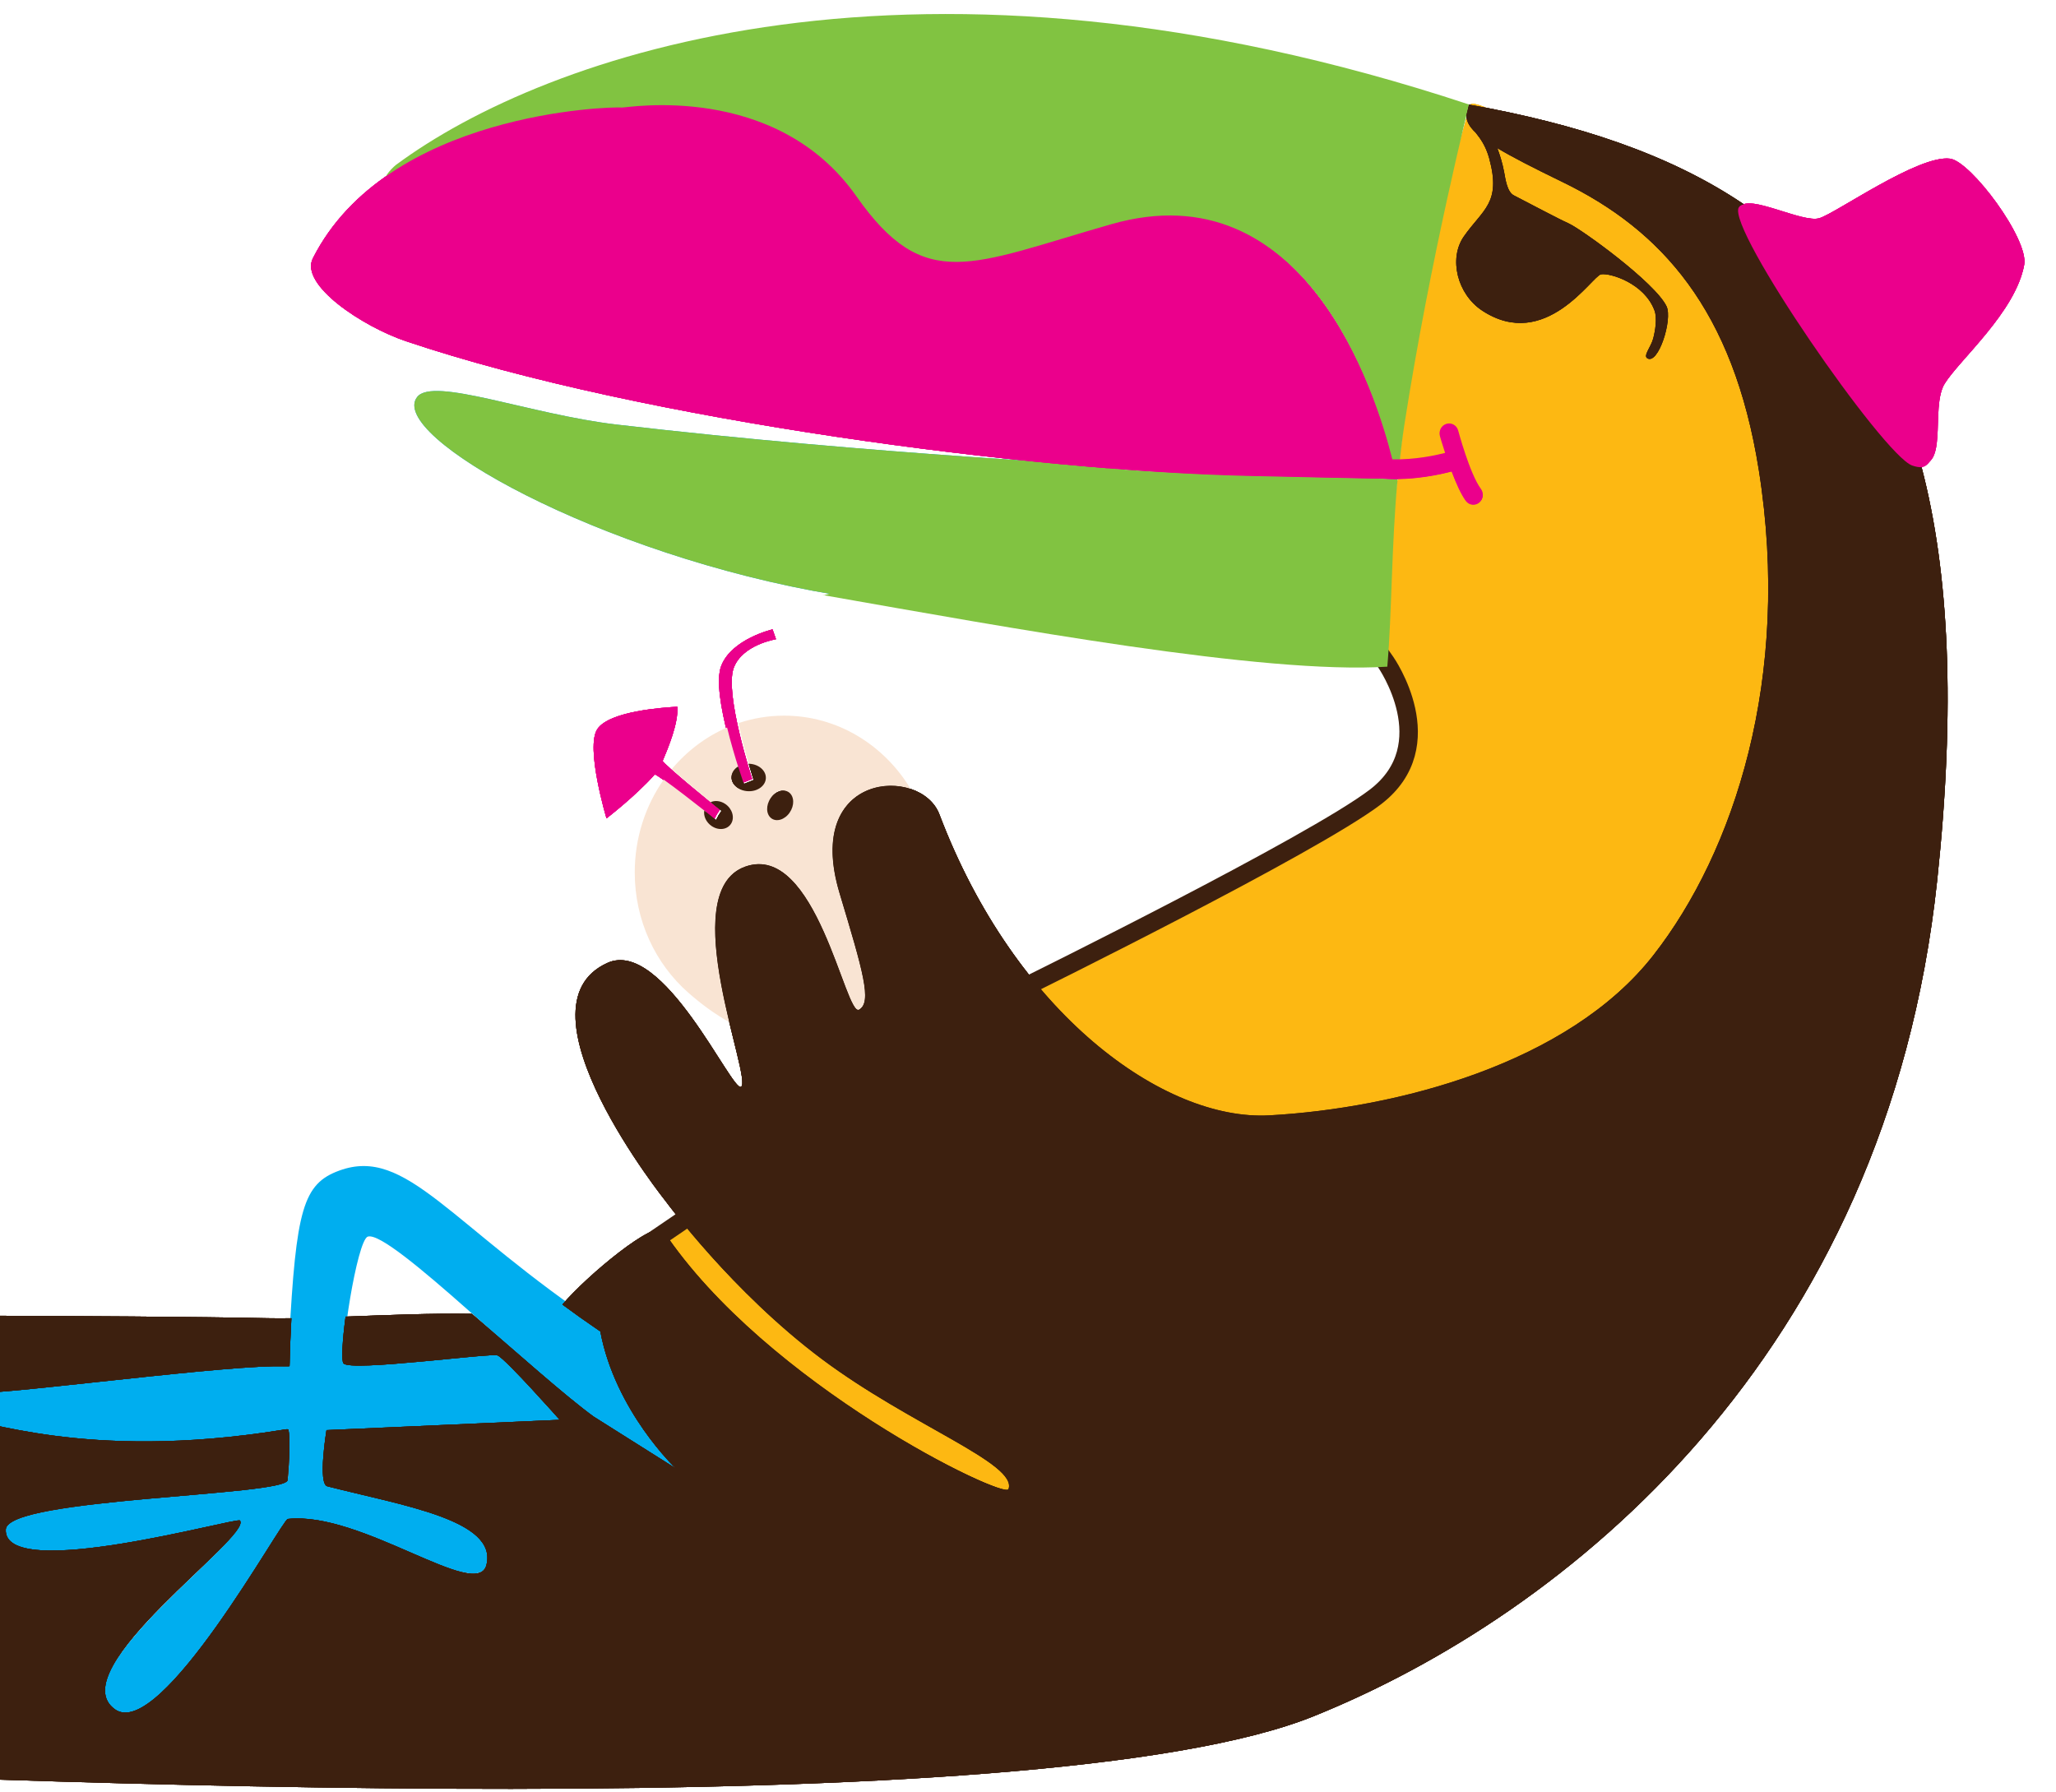 <?xml version="1.0" encoding="UTF-8" standalone="no"?><!DOCTYPE svg PUBLIC "-//W3C//DTD SVG 1.1//EN" "http://www.w3.org/Graphics/SVG/1.1/DTD/svg11.dtd"><svg width="100%" height="100%" viewBox="0 0 390 340" version="1.1" xmlns="http://www.w3.org/2000/svg" xmlns:xlink="http://www.w3.org/1999/xlink" xml:space="preserve" xmlns:serif="http://www.serif.com/" style="fill-rule:evenodd;clip-rule:evenodd;stroke-linecap:square;stroke-linejoin:round;stroke-miterlimit:1.5;"><path d="M262.456,90.81c-4.486,-0.088 -14.567,-0.276 -26.174,-0.546c-39.803,-0.936 -114.035,-10.305 -159.216,-25.525c-8.338,-2.802 -20.253,-10.732 -17.719,-15.737c14.06,-27.745 56.57,-28.815 58.659,-28.606c0.786,0.079 29.129,-4.957 44.442,16.834c13.007,18.514 21.648,12.93 48.385,5.291c36.483,-10.427 50.016,31.601 53.277,44.615c4.321,0.086 8.253,-0.771 10.011,-1.222c-0.611,-1.843 -0.986,-3.196 -0.986,-3.196c-0.269,-0.994 0.28,-2.033 1.248,-2.324c0.947,-0.288 1.95,0.282 2.219,1.274c-0,-0 2.193,8.218 4.307,11.058c0.608,0.814 0.457,1.992 -0.324,2.63c-0.801,0.637 -1.92,0.492 -2.528,-0.323c-0.923,-1.249 -1.884,-3.416 -2.702,-5.588c-1.899,0.508 -7.264,1.754 -12.899,1.365Zm121.51,-40.582c-1.624,8.946 -12.243,17.974 -15.074,22.524c-2.906,4.658 1.186,17.482 -6.043,14.987c-5.486,-1.898 -35.084,-44.501 -32.77,-48.475c1.517,-2.607 11.851,3.103 15.055,2.122c3.184,-0.979 18.769,-12.035 24.756,-11.288c3.956,0.491 14.976,15.266 14.076,20.13Zm-241.289,97.542l-1.843,0.744c0,0 -6.101,-16.911 -4.018,-22.222c1.994,-5.111 9.728,-6.906 9.728,-6.906l0.654,1.864c0,0 -6.427,1.034 -8.032,5.479c-1.762,4.872 3.511,21.041 3.511,21.041Zm-6.12,5.815c-0.656,0.985 -0.49,0.692 -1.038,1.751c-0.567,-0.507 -11.061,-8.717 -11.329,-8.412c-3.836,4.263 -9.145,8.31 -9.145,8.31c0,0 -4.054,-13.512 -1.727,-16.951c2.327,-3.438 12.684,-4.079 15.161,-4.22c0.239,3.079 -1.738,7.794 -2.772,10.254c-0.16,0.38 10.274,8.939 10.85,9.268Z" style="fill:#eb008c;"/><path d="M276.873,27.09c0.426,-1.564 0.862,-3.135 1.307,-4.711c0.152,0.894 0.673,1.778 1.725,2.769c0.881,1.124 1.923,2.498 2.586,4.934c2.312,8.484 -1.222,9.607 -4.822,14.779c-2.918,4.18 -1.251,10.956 3.496,14.076c11.984,7.859 20.861,-6.599 22.538,-6.896c1.677,-0.298 8.195,1.662 10.128,6.856c0.54,1.438 0.142,3.917 -0.237,5.315c-0.436,1.615 -1.923,3.235 -1.137,3.744c2.085,1.359 4.851,-7.35 3.676,-9.845c-2.122,-4.48 -16.143,-14.653 -18.616,-15.755c-1.876,-0.836 -7.096,-3.621 -10.355,-5.299c-1.27,-0.654 -1.582,-3.038 -1.857,-4.508c-0.303,-1.608 -0.805,-3.181 -1.27,-4.448c2.786,1.674 6.746,3.713 12.279,6.392c18.787,9.108 32.477,24.188 37.308,54.689c6.263,39.456 -4.775,72.503 -19.961,91.975c-16.116,20.657 -48.82,29.091 -72.893,30.415c-3.42,0.188 -7.077,-0.253 -10.877,-1.303c-10.866,-3.111 -22.785,-11.191 -33.149,-23.785c15.518,-8.921 32.401,-17.893 49.52,-25.728c23.051,-10.548 22.88,-25.38 16.77,-34.47c0,0 -0.038,-2.661 0.104,-7.457c0.312,-5.217 0.559,-10.81 0.909,-16.507c0.265,-3.442 0.606,-7.192 1.023,-11.212c4.605,-0.041 8.641,-0.983 10.242,-1.409c0.824,2.191 1.79,4.379 2.719,5.64c0.606,0.822 1.734,0.971 2.52,0.333c0.786,-0.639 0.928,-1.824 0.313,-2.647c-2.113,-2.869 -4.33,-11.153 -4.33,-11.153c-0.275,-1.001 -1.27,-1.579 -2.226,-1.291c-0.948,0.287 -1.497,1.334 -1.232,2.334c0,0 0.388,1.364 0.995,3.224c-1.554,0.397 -4.842,1.113 -8.584,1.194c0.427,-3.743 0.929,-7.69 1.516,-11.813c3.354,-20.34 7.541,-38.717 9.872,-48.432Zm-151.3,206.177c-0.047,-0.064 1.876,-2.01 2.918,-2.755c6.916,8.79 12.402,14.765 24.415,24.789c2.738,2.286 9.114,6.772 12.363,8.8c12.828,8.01 27.863,14.531 26.035,18.376c-0.085,0.175 -0.464,0.183 -1.203,-0.01c-4.946,-1.479 -21.099,-9.244 -36.788,-21.116c-10.27,-7.762 -20.843,-17.749 -27.74,-28.084Zm153.327,-213.386c0.18,-0.383 1.289,-0.161 3.07,0.57c-1.014,-0.195 -2.037,-0.385 -3.07,-0.57Z" style="fill:#fdb812;"/><path d="M212.667,88.407c0,-0 -19.765,14.665 -54.32,24.4c-44.65,-7.471 -84.896,-30.212 -79.219,-37.498c3.047,-3.907 21.379,3.306 37.905,5.233c49.011,5.698 95.634,7.865 95.634,7.865Zm-106.255,180.942l-44.443,2.383c0,0 -1.669,9.297 0.18,9.747c14.318,3.489 32.406,6.831 30.188,15.295c-1.813,6.97 -23.52,-9.758 -37.519,-8.098c-1.134,0.134 -24.588,41.865 -33.205,35.842c-10.448,-7.301 26.003,-32.788 23.605,-35.76c-0.564,-0.673 -45.117,11.61 -44.417,1.445c0.417,-5.97 53.494,-6.778 53.805,-9.83c0.352,-3.559 0.24,-7.347 -0.068,-8.816c-0.052,-0.246 -1.116,0.017 -1.341,0.054c-38.002,6.393 -57.231,-2.646 -59.741,-1.721c-3.707,1.368 -17.835,32.941 -25.573,27.777c-8.703,-5.828 20.543,-27.075 20.138,-30.923c-0.388,-3.56 -38.333,-20.769 -32.431,-30.207c4.002,-6.409 33.841,26.255 32.776,23.998c-1.084,-2.249 -14.035,-43.95 -5.432,-43.631c6.75,0.248 7.723,33.663 11.414,46.729c2.412,0.922 44.083,-4.265 57.761,-4.636c1.197,-0.033 2.513,-0.29 2.559,-0.369c0.026,0.021 0.104,-3.03 0.174,-4.31c1.311,-24.98 2.657,-29.764 9.526,-32.273c12.756,-4.664 20.837,10.288 50.066,29.768c2.701,14.994 14.271,27.258 14.271,27.258l-15.531,-9.571l-0.001,-0.009c-11.201,-7.97 -39.284,-36.307 -43.408,-34.914c-2.053,0.691 -5.402,22.401 -4.321,23.728c1.313,1.625 28.231,-2.31 29.399,-1.778c1.614,0.745 11.48,12.698 11.589,12.815l-0.02,0.007Z" style="fill:#00aeef;"/><path d="M158.347,112.807c34.555,-9.735 54.32,-24.4 54.32,-24.4c0,-0 -46.623,-2.167 -95.634,-7.865c-16.526,-1.927 -34.858,-9.14 -37.905,-5.233c-5.677,7.287 34.569,30.027 79.219,37.498Z" style="fill:#81c341;fill-rule:nonzero;"/><path d="M364.503,88.627c5.258,20.051 6.443,45.644 2.956,78.391c-9.635,90.467 -70.505,139.266 -118.283,158.535c-52.126,21.023 -242.885,12.835 -332.291,8.622c-32.998,-1.555 -49.246,-19.936 -45.305,-31.594c3.184,-9.422 12.771,-11.407 17.215,-10.533c4.054,0.795 3.713,-0.568 0.729,-1.061c-24.623,-4.071 -11.501,-41.679 23.685,-41.579c14.808,0.042 32.875,0.058 51.311,0.088c9.711,7.47 23.382,14.681 23.629,16.831c0.435,3.884 -28.489,25.001 -19.763,30.961c7.74,5.286 21.534,-26.396 25.21,-27.737c2.482,-0.905 22.018,7.761 59.781,1.709c0.227,-0.037 1.289,-0.293 1.345,-0.043c0.323,1.484 0.171,5.941 -0.161,9.525c-0.274,3.074 -53.102,3.345 -53.462,9.358c-0.615,10.242 43.865,-2.364 44.415,-1.675c2.425,3.018 -34.173,28.356 -23.704,35.823c8.631,6.157 31.662,-35.993 32.789,-36.118c13.918,-1.528 35.926,15.716 37.678,8.707c2.123,-8.508 -15.897,-11.243 -30.184,-14.903c-1.847,-0.473 -0.161,-10.654 -0.161,-10.654l44.244,-1.952c-0.114,-0.121 -10.147,-11.446 -11.767,-12.212c-1.165,-0.549 -27.929,3.145 -29.256,1.495c-0.436,-0.543 -0.189,-4.4 0.398,-8.861c7.769,-0.292 16.409,-0.661 23.95,-0.527c8.593,7.393 17.774,15.62 23.126,19.507c0.01,0.002 0.01,0.004 0.019,0.007l15.547,9.807c0,0 -11.482,-10.839 -14.315,-25.981c-2.558,-1.74 -4.955,-3.444 -7.2,-5.102c4.642,-5.497 17.631,-16.26 19.166,-13.958c19.478,29.188 64.726,51 65.456,48.973c1.752,-4.864 -18.503,-12.035 -35.405,-24.673c-17.063,-12.761 -29.473,-29.75 -29.473,-29.75c-0,0 -29.692,-37.033 -11.199,-45.397c10.545,-4.774 23.572,24.446 25.334,23.509c2.349,-1.245 -12.705,-36.953 0.786,-41.775c13.482,-4.822 19.043,28.6 21.62,27.124c2.482,-1.415 0.739,-7.252 -3.714,-22.088c-6.935,-23.146 15.443,-24.172 18.939,-14.963c14.353,37.868 42.614,58.207 62.585,57.109c24.073,-1.323 56.778,-9.758 72.883,-30.414c15.197,-19.473 26.234,-52.521 19.972,-91.977c-4.842,-30.501 -18.522,-45.581 -37.318,-54.687c-5.524,-2.679 -9.494,-4.72 -12.279,-6.393c0.474,1.266 0.967,2.84 1.27,4.447c0.274,1.471 0.587,3.855 1.857,4.509c3.259,1.677 8.479,4.463 10.355,5.299c2.472,1.102 16.494,11.274 18.616,15.755c1.184,2.494 -1.582,11.204 -3.676,9.844c-0.777,-0.508 0.711,-2.128 1.137,-3.744c0.379,-1.398 0.786,-3.877 0.246,-5.314c-1.932,-5.194 -8.46,-7.155 -10.137,-6.856c-1.677,0.297 -10.544,14.755 -22.529,6.895c-4.756,-3.12 -6.414,-9.894 -3.505,-14.075c3.6,-5.172 7.134,-6.295 4.831,-14.779c-0.663,-2.437 -1.705,-3.81 -2.596,-4.934c-1.222,-1.152 -1.714,-2.158 -1.762,-3.207c0.313,-1.277 0.502,-2.007 0.521,-2.103c20.426,3.644 38.01,9.383 52.107,18.904c-0.435,0.095 -0.757,0.291 -0.947,0.62c-2.293,3.992 27.399,47.01 32.894,48.942c0.701,0.244 1.288,0.346 1.79,0.323Zm-309.231,161.428c-0.076,1.494 -0.142,3.073 -0.218,4.739c-0.057,1.287 -0.104,4.361 -0.133,4.34c-0.047,0.081 -1.838,0.014 -3.022,0.035c-13.624,0.234 -55.309,5.945 -57.716,4.992c-1.042,-3.635 -1.885,-8.889 -2.681,-14.603c23.714,0.073 45.646,0.206 59.345,0.493c1.346,0.028 2.833,0.027 4.425,0.004Zm-70.165,-0.515c1.592,5.606 3.003,9.85 3.335,10.533c0.455,0.969 -4.69,-4.467 -11.066,-10.552l7.731,0.019Zm149.699,-97.379c0.805,-0.366 1.866,-0.271 2.766,0.339c1.327,0.898 1.829,2.567 1.118,3.726c-0.701,1.16 -2.359,1.373 -3.685,0.477c-1.061,-0.713 -1.592,-1.911 -1.412,-2.955c1.213,0.955 2.094,1.665 2.246,1.803c0.54,-1.062 0.379,-0.769 1.032,-1.757c-0.151,-0.086 -0.957,-0.726 -2.065,-1.633Zm7.219,-7.286l0.076,0.002c1.8,0.065 3.221,1.285 3.174,2.723c-0.048,1.438 -1.544,2.553 -3.344,2.487c-1.801,-0.065 -3.222,-1.285 -3.174,-2.723c0.028,-0.809 0.511,-1.516 1.25,-1.968c0.645,2.001 1.109,3.306 1.109,3.306l1.847,-0.744c-0,-0 -0.398,-1.216 -0.938,-3.083Zm4.169,6.517c0.938,-1.348 2.501,-1.824 3.496,-1.064c0.985,0.76 1.032,2.472 0.094,3.819c-0.928,1.348 -2.501,1.824 -3.486,1.064c-0.995,-0.76 -1.042,-2.472 -0.104,-3.819Z" style="fill:#3d200f;"/><path d="M262.456,90.81c-4.486,-0.088 -14.567,-0.276 -26.174,-0.546c-39.803,-0.936 -114.035,-10.305 -159.216,-25.525c-8.338,-2.802 -20.253,-10.732 -17.719,-15.737c14.06,-27.745 56.57,-28.815 58.659,-28.606c0.786,0.079 29.129,-4.957 44.442,16.834c13.007,18.514 21.648,12.93 48.385,5.291c36.483,-10.427 50.016,31.601 53.277,44.615c4.321,0.086 8.253,-0.771 10.011,-1.222c-0.611,-1.843 -0.986,-3.196 -0.986,-3.196c-0.269,-0.994 0.28,-2.033 1.248,-2.324c0.947,-0.288 1.95,0.282 2.219,1.274c-0,-0 2.193,8.218 4.307,11.058c0.608,0.814 0.457,1.992 -0.324,2.63c-0.801,0.637 -1.92,0.492 -2.528,-0.323c-0.923,-1.249 -1.884,-3.416 -2.702,-5.588c-1.899,0.508 -7.264,1.754 -12.899,1.365Zm121.51,-40.582c-1.624,8.946 -12.243,17.974 -15.074,22.524c-2.906,4.658 1.186,17.482 -6.043,14.987c-5.486,-1.898 -35.084,-44.501 -32.77,-48.475c1.517,-2.607 11.851,3.103 15.055,2.122c3.184,-0.979 18.769,-12.035 24.756,-11.288c3.956,0.491 14.976,15.266 14.076,20.13Zm-241.289,97.542l-1.843,0.744c0,0 -6.101,-16.911 -4.018,-22.222c1.994,-5.111 9.728,-6.906 9.728,-6.906l0.654,1.864c0,0 -6.427,1.034 -8.032,5.479c-1.762,4.872 3.511,21.041 3.511,21.041Zm-6.12,5.815c-0.656,0.985 -0.49,0.692 -1.038,1.751c-0.567,-0.507 -11.061,-8.717 -11.329,-8.412c-3.836,4.263 -9.145,8.31 -9.145,8.31c0,0 -4.054,-13.512 -1.727,-16.951c2.327,-3.438 12.684,-4.079 15.161,-4.22c0.239,3.079 -1.738,7.794 -2.772,10.254c-0.16,0.38 10.274,8.939 10.85,9.268Z" style="fill:#eb008c;"/><path d="M276.873,27.09c0.426,-1.564 0.862,-3.135 1.307,-4.711c0.152,0.894 0.673,1.778 1.725,2.769c0.881,1.124 1.923,2.498 2.586,4.934c2.312,8.484 -1.222,9.607 -4.822,14.779c-2.918,4.18 -1.251,10.956 3.496,14.076c11.984,7.859 20.861,-6.599 22.538,-6.896c1.677,-0.298 8.195,1.662 10.128,6.856c0.54,1.438 0.142,3.917 -0.237,5.315c-0.436,1.615 -1.923,3.235 -1.137,3.744c2.085,1.359 4.851,-7.35 3.676,-9.845c-2.122,-4.48 -16.143,-14.653 -18.616,-15.755c-1.876,-0.836 -7.096,-3.621 -10.355,-5.299c-1.27,-0.654 -1.582,-3.038 -1.857,-4.508c-0.303,-1.608 -0.805,-3.181 -1.27,-4.448c2.786,1.674 6.746,3.713 12.279,6.392c18.787,9.108 32.477,24.188 37.308,54.689c6.263,39.456 -4.775,72.503 -19.961,91.975c-16.116,20.657 -48.82,29.091 -72.893,30.415c-3.42,0.188 -7.077,-0.253 -10.877,-1.303c-10.866,-3.111 -22.785,-11.191 -33.149,-23.785c15.518,-8.921 32.401,-17.893 49.52,-25.728c23.051,-10.548 22.88,-25.38 16.77,-34.47c0,0 -0.038,-2.661 0.104,-7.457c0.312,-5.217 0.559,-10.81 0.909,-16.507c0.265,-3.442 0.606,-7.192 1.023,-11.212c4.605,-0.041 8.641,-0.983 10.242,-1.409c0.824,2.191 1.79,4.379 2.719,5.64c0.606,0.822 1.734,0.971 2.52,0.333c0.786,-0.639 0.928,-1.824 0.313,-2.647c-2.113,-2.869 -4.33,-11.153 -4.33,-11.153c-0.275,-1.001 -1.27,-1.579 -2.226,-1.291c-0.948,0.287 -1.497,1.334 -1.232,2.334c0,0 0.388,1.364 0.995,3.224c-1.554,0.397 -4.842,1.113 -8.584,1.194c0.427,-3.743 0.929,-7.69 1.516,-11.813c3.354,-20.34 7.541,-38.717 9.872,-48.432Zm-151.3,206.177c-0.047,-0.064 1.876,-2.01 2.918,-2.755c6.916,8.79 12.402,14.765 24.415,24.789c2.738,2.286 9.114,6.772 12.363,8.8c12.828,8.01 27.863,14.531 26.035,18.376c-0.085,0.175 -0.464,0.183 -1.203,-0.01c-4.946,-1.479 -21.099,-9.244 -36.788,-21.116c-10.27,-7.762 -20.843,-17.749 -27.74,-28.084Zm153.327,-213.386c0.18,-0.383 1.289,-0.161 3.07,0.57c-1.014,-0.195 -2.037,-0.385 -3.07,-0.57Z" style="fill:#fdb812;"/><path d="M364.503,88.627c5.258,20.051 6.443,45.644 2.956,78.391c-9.635,90.467 -70.505,139.266 -118.283,158.535c-52.126,21.023 -242.885,12.835 -332.291,8.622c-32.998,-1.555 -49.246,-19.936 -45.305,-31.594c3.184,-9.422 12.771,-11.407 17.215,-10.533c4.054,0.795 3.713,-0.568 0.729,-1.061c-24.623,-4.071 -11.501,-41.679 23.685,-41.579c14.808,0.042 32.875,0.058 51.311,0.088c9.711,7.47 23.382,14.681 23.629,16.831c0.435,3.884 -28.489,25.001 -19.763,30.961c7.74,5.286 21.534,-26.396 25.21,-27.737c2.482,-0.905 22.018,7.761 59.781,1.709c0.227,-0.037 1.289,-0.293 1.345,-0.043c0.323,1.484 0.171,5.941 -0.161,9.525c-0.274,3.074 -53.102,3.345 -53.462,9.358c-0.615,10.242 43.865,-2.364 44.415,-1.675c2.425,3.018 -34.173,28.356 -23.704,35.823c8.631,6.157 31.662,-35.993 32.789,-36.118c13.918,-1.528 35.926,15.716 37.678,8.707c2.123,-8.508 -15.897,-11.243 -30.184,-14.903c-1.847,-0.473 -0.161,-10.654 -0.161,-10.654l44.244,-1.952c-0.114,-0.121 -10.147,-11.446 -11.767,-12.212c-1.165,-0.549 -27.929,3.145 -29.256,1.495c-0.436,-0.543 -0.189,-4.4 0.398,-8.861c7.769,-0.292 16.409,-0.661 23.95,-0.527c8.593,7.393 17.774,15.62 23.126,19.507c0.01,0.002 0.01,0.004 0.019,0.007l15.547,9.807c0,0 -11.482,-10.839 -14.315,-25.981c-2.558,-1.74 -4.955,-3.444 -7.2,-5.102c4.642,-5.497 17.631,-16.26 19.166,-13.958c19.478,29.188 64.726,51 65.456,48.973c1.752,-4.864 -18.503,-12.035 -35.405,-24.673c-17.063,-12.761 -29.473,-29.75 -29.473,-29.75c-0,0 -29.692,-37.033 -11.199,-45.397c10.545,-4.774 23.572,24.446 25.334,23.509c2.349,-1.245 -12.705,-36.953 0.786,-41.775c13.482,-4.822 19.043,28.6 21.62,27.124c2.482,-1.415 0.739,-7.252 -3.714,-22.088c-6.935,-23.146 15.443,-24.172 18.939,-14.963c14.353,37.868 42.614,58.207 62.585,57.109c24.073,-1.323 56.778,-9.758 72.883,-30.414c15.197,-19.473 26.234,-52.521 19.972,-91.977c-4.842,-30.501 -18.522,-45.581 -37.318,-54.687c-5.524,-2.679 -9.494,-4.72 -12.279,-6.393c0.474,1.266 0.967,2.84 1.27,4.447c0.274,1.471 0.587,3.855 1.857,4.509c3.259,1.677 8.479,4.463 10.355,5.299c2.472,1.102 16.494,11.274 18.616,15.755c1.184,2.494 -1.582,11.204 -3.676,9.844c-0.777,-0.508 0.711,-2.128 1.137,-3.744c0.379,-1.398 0.786,-3.877 0.246,-5.314c-1.932,-5.194 -8.46,-7.155 -10.137,-6.856c-1.677,0.297 -10.544,14.755 -22.529,6.895c-4.756,-3.12 -6.414,-9.894 -3.505,-14.075c3.6,-5.172 7.134,-6.295 4.831,-14.779c-0.663,-2.437 -1.705,-3.81 -2.596,-4.934c-1.222,-1.152 -1.714,-2.158 -1.762,-3.207c0.313,-1.277 0.502,-2.007 0.521,-2.103c20.426,3.644 38.01,9.383 52.107,18.904c-0.435,0.095 -0.757,0.291 -0.947,0.62c-2.293,3.992 27.399,47.01 32.894,48.942c0.701,0.244 1.288,0.346 1.79,0.323Zm-309.231,161.428c-0.076,1.494 -0.142,3.073 -0.218,4.739c-0.057,1.287 -0.104,4.361 -0.133,4.34c-0.047,0.081 -1.838,0.014 -3.022,0.035c-13.624,0.234 -55.309,5.945 -57.716,4.992c-1.042,-3.635 -1.885,-8.889 -2.681,-14.603c23.714,0.073 45.646,0.206 59.345,0.493c1.346,0.028 2.833,0.027 4.425,0.004Zm-70.165,-0.515c1.592,5.606 3.003,9.85 3.335,10.533c0.455,0.969 -4.69,-4.467 -11.066,-10.552l7.731,0.019Zm149.699,-97.379c0.805,-0.366 1.866,-0.271 2.766,0.339c1.327,0.898 1.829,2.567 1.118,3.726c-0.701,1.16 -2.359,1.373 -3.685,0.477c-1.061,-0.713 -1.592,-1.911 -1.412,-2.955c1.213,0.955 2.094,1.665 2.246,1.803c0.54,-1.062 0.379,-0.769 1.032,-1.757c-0.151,-0.086 -0.957,-0.726 -2.065,-1.633Zm7.219,-7.286l0.076,0.002c1.8,0.065 3.221,1.285 3.174,2.723c-0.048,1.438 -1.544,2.553 -3.344,2.487c-1.801,-0.065 -3.222,-1.285 -3.174,-2.723c0.028,-0.809 0.511,-1.516 1.25,-1.968c0.645,2.001 1.109,3.306 1.109,3.306l1.847,-0.744c-0,-0 -0.398,-1.216 -0.938,-3.083Zm4.169,6.517c0.938,-1.348 2.501,-1.824 3.496,-1.064c0.985,0.76 1.032,2.472 0.094,3.819c-0.928,1.348 -2.501,1.824 -3.486,1.064c-0.995,-0.76 -1.042,-2.472 -0.104,-3.819Z" style="fill:#3d200f;"/><path d="M262.456,90.81c-4.486,-0.088 -14.567,-0.276 -26.174,-0.546c-39.803,-0.936 -114.035,-10.305 -159.216,-25.525c-8.338,-2.802 -20.253,-10.732 -17.719,-15.737c14.06,-27.745 56.57,-28.815 58.659,-28.606c0.786,0.079 29.129,-4.957 44.442,16.834c13.007,18.514 21.648,12.93 48.385,5.291c36.483,-10.427 50.016,31.601 53.277,44.615c4.321,0.086 8.253,-0.771 10.011,-1.222c-0.611,-1.843 -0.986,-3.196 -0.986,-3.196c-0.269,-0.994 0.28,-2.033 1.248,-2.324c0.947,-0.288 1.95,0.282 2.219,1.274c-0,-0 2.193,8.218 4.307,11.058c0.608,0.814 0.457,1.992 -0.324,2.63c-0.801,0.637 -1.92,0.492 -2.528,-0.323c-0.923,-1.249 -1.884,-3.416 -2.702,-5.588c-1.899,0.508 -7.264,1.754 -12.899,1.365Zm121.51,-40.582c-1.624,8.946 -12.243,17.974 -15.074,22.524c-2.906,4.658 1.186,17.482 -6.043,14.987c-5.486,-1.898 -35.084,-44.501 -32.77,-48.475c1.517,-2.607 11.851,3.103 15.055,2.122c3.184,-0.979 18.769,-12.035 24.756,-11.288c3.956,0.491 14.976,15.266 14.076,20.13Zm-241.289,97.542l-1.843,0.744c0,0 -6.101,-16.911 -4.018,-22.222c1.994,-5.111 9.728,-6.906 9.728,-6.906l0.654,1.864c0,0 -6.427,1.034 -8.032,5.479c-1.762,4.872 3.511,21.041 3.511,21.041Zm-6.12,5.815c-0.656,0.985 -0.49,0.692 -1.038,1.751c-0.567,-0.507 -11.061,-8.717 -11.329,-8.412c-3.836,4.263 -9.145,8.31 -9.145,8.31c0,0 -4.054,-13.512 -1.727,-16.951c2.327,-3.438 12.684,-4.079 15.161,-4.22c0.239,3.079 -1.738,7.794 -2.772,10.254c-0.16,0.38 10.274,8.939 10.85,9.268Z" style="fill:#eb008c;"/><path d="M276.873,27.09c0.426,-1.564 0.862,-3.135 1.307,-4.711c0.152,0.894 0.673,1.778 1.725,2.769c0.881,1.124 1.923,2.498 2.586,4.934c2.312,8.484 -1.222,9.607 -4.822,14.779c-2.918,4.18 -1.251,10.956 3.496,14.076c11.984,7.859 20.861,-6.599 22.538,-6.896c1.677,-0.298 8.195,1.662 10.128,6.856c0.54,1.438 0.142,3.917 -0.237,5.315c-0.436,1.615 -1.923,3.235 -1.137,3.744c2.085,1.359 4.851,-7.35 3.676,-9.845c-2.122,-4.48 -16.143,-14.653 -18.616,-15.755c-1.876,-0.836 -7.096,-3.621 -10.355,-5.299c-1.27,-0.654 -1.582,-3.038 -1.857,-4.508c-0.303,-1.608 -0.805,-3.181 -1.27,-4.448c2.786,1.674 6.746,3.713 12.279,6.392c18.787,9.108 32.477,24.188 37.308,54.689c6.263,39.456 -4.775,72.503 -19.961,91.975c-16.116,20.657 -48.662,29.465 -72.735,30.789c-3.42,0.188 -7.75,0.41 -11.55,-0.64c-10.866,-3.111 -23.298,-11.888 -33.662,-24.482c15.518,-8.921 33.429,-18.233 50.548,-26.068c23.051,-10.548 22.88,-25.38 16.77,-34.47c0,-0 -0.038,-2.661 0.104,-7.457c0.312,-5.217 0.559,-10.81 0.909,-16.507c0.265,-3.442 0.695,-7.472 1.112,-11.491c4.605,-0.042 8.617,-0.992 10.218,-1.417c0.824,2.191 1.737,4.264 2.666,5.525c0.606,0.822 1.734,0.971 2.52,0.333c0.786,-0.638 0.916,-1.422 0.301,-2.245c-2.113,-2.869 -4.33,-11.153 -4.33,-11.153c-0.275,-1.001 -1.27,-1.579 -2.226,-1.291c-0.948,0.287 -1.304,1.151 -1.039,2.151c0,0 0.388,1.363 0.995,3.223c-1.554,0.397 -5.035,1.297 -8.777,1.378c0.427,-3.743 0.929,-7.69 1.516,-11.813c3.354,-20.34 7.541,-38.717 9.872,-48.432Zm-151.3,206.177c-0.047,-0.064 1.876,-2.01 2.918,-2.755c6.916,8.79 12.402,14.765 24.415,24.789c2.738,2.286 9.114,6.772 12.363,8.8c12.828,8.01 27.863,14.531 26.035,18.376c-0.085,0.175 -0.464,0.183 -1.203,-0.01c-4.946,-1.479 -21.099,-9.244 -36.788,-21.116c-10.27,-7.762 -20.843,-17.749 -27.74,-28.084Zm153.327,-213.386c0.18,-0.383 1.289,-0.161 3.07,0.57c-1.014,-0.195 -2.037,-0.385 -3.07,-0.57Z" style="fill:#fdb812;"/><path d="M262.864,125.613c0,0 10.955,15.657 -1.938,25.54c-11.91,9.128 -65.926,35.755 -65.926,35.755l-70.312,47.893" style="fill:none;stroke:#3d200f;stroke-width:3.5px;"/><path d="M75.12,31.271c28.273,-20.929 98.791,-46.125 203.54,-11.447c0.038,0.011 -7.285,28.749 -12.277,60.829c-0.341,2.221 -0.597,4.381 -0.853,6.66c-0.407,0.007 -1.05,0.028 -1.457,0.019c-3.305,-13.118 -16.233,-54.773 -52.643,-44.405c-26.682,7.596 -36.504,12.901 -49.556,-5.793c-15.373,-22.003 -43.664,-15.644 -44.459,-15.727c-1.38,-0.144 -26.768,4.118 -43.479,12.173c-1.876,0.905 0.149,-1.505 1.184,-2.309Zm189.992,59.631c-1.165,12.249 -1.073,25.315 -1.954,35.559c-23.603,1.486 -71.63,-7.356 -107.102,-13.591l0.057,-0.016l0.237,0.042c34.317,-9.463 53.866,-24.044 53.866,-24.044l-0.303,-0.018l0.029,-0.02c9.756,0.827 18.678,1.157 26.34,1.366c11.594,0.317 21.878,0.535 26.368,0.639c0.833,0.061 1.657,0.086 2.462,0.083Z" style="fill:#81c341;"/><path d="M364.503,88.627c5.258,20.051 6.443,45.644 2.956,78.391c-9.635,90.467 -70.505,139.266 -118.283,158.535c-52.126,21.023 -242.885,12.835 -332.291,8.622c-32.998,-1.555 -49.246,-19.936 -45.305,-31.594c3.184,-9.422 12.771,-11.407 17.215,-10.533c4.054,0.795 3.713,-0.568 0.729,-1.061c-24.623,-4.071 -11.501,-41.679 23.685,-41.579c14.808,0.042 32.875,0.058 51.311,0.088c9.711,7.47 23.382,14.681 23.629,16.831c0.435,3.884 -28.489,25.001 -19.763,30.961c7.74,5.286 21.534,-26.396 25.21,-27.737c2.482,-0.905 22.018,7.761 59.781,1.709c0.227,-0.037 1.289,-0.293 1.345,-0.043c0.323,1.484 0.171,5.941 -0.161,9.525c-0.274,3.074 -53.102,3.345 -53.462,9.358c-0.615,10.242 43.865,-2.364 44.415,-1.675c2.425,3.018 -34.173,28.356 -23.704,35.823c8.631,6.157 31.662,-35.993 32.789,-36.118c13.918,-1.528 35.926,15.716 37.678,8.707c2.123,-8.508 -15.897,-11.243 -30.184,-14.903c-1.847,-0.473 -0.161,-10.654 -0.161,-10.654l44.244,-1.952c-0.114,-0.121 -10.147,-11.446 -11.767,-12.212c-1.165,-0.549 -27.929,3.145 -29.256,1.495c-0.436,-0.543 -0.189,-4.4 0.398,-8.861c7.769,-0.292 16.409,-0.661 23.95,-0.527c8.593,7.393 17.774,15.62 23.126,19.507c0.01,0.002 0.01,0.004 0.019,0.007l15.547,9.807c0,0 -11.482,-10.839 -14.315,-25.981c-2.558,-1.74 -4.955,-3.444 -7.2,-5.102c4.642,-5.497 17.631,-16.26 19.166,-13.958c19.478,29.188 64.726,51 65.456,48.973c1.752,-4.864 -18.503,-12.035 -35.405,-24.673c-17.063,-12.761 -29.473,-29.75 -29.473,-29.75c-0,0 -29.692,-37.033 -11.199,-45.397c10.545,-4.774 23.572,24.446 25.334,23.509c2.349,-1.245 -12.705,-36.953 0.786,-41.775c13.482,-4.822 19.043,28.6 21.62,27.124c2.482,-1.415 0.739,-7.252 -3.714,-22.088c-6.935,-23.146 15.443,-24.172 18.939,-14.963c14.353,37.868 42.614,58.207 62.585,57.109c24.073,-1.323 56.778,-9.758 72.883,-30.414c15.197,-19.473 26.234,-52.521 19.972,-91.977c-4.842,-30.501 -18.522,-45.581 -37.318,-54.687c-5.524,-2.679 -9.494,-4.72 -12.279,-6.393c0.474,1.266 0.967,2.84 1.27,4.447c0.274,1.471 0.587,3.855 1.857,4.509c3.259,1.677 8.479,4.463 10.355,5.299c2.472,1.102 16.494,11.274 18.616,15.755c1.184,2.494 -1.582,11.204 -3.676,9.844c-0.777,-0.508 0.711,-2.128 1.137,-3.744c0.379,-1.398 0.786,-3.877 0.246,-5.314c-1.932,-5.194 -8.46,-7.155 -10.137,-6.856c-1.677,0.297 -10.544,14.755 -22.529,6.895c-4.756,-3.12 -6.414,-9.894 -3.505,-14.075c3.6,-5.172 7.134,-6.295 4.831,-14.779c-0.663,-2.437 -1.705,-3.81 -2.596,-4.934c-1.222,-1.152 -1.714,-2.158 -1.762,-3.207c0.313,-1.277 0.502,-2.007 0.521,-2.103c20.426,3.644 38.01,9.383 52.107,18.904c-0.435,0.095 -0.757,0.291 -0.947,0.62c-2.293,3.992 27.399,47.01 32.894,48.942c0.701,0.244 1.288,0.346 1.79,0.323Zm-309.231,161.428c-0.076,1.494 -0.142,3.073 -0.218,4.739c-0.057,1.287 -0.104,4.361 -0.133,4.34c-0.047,0.081 -1.838,0.014 -3.022,0.035c-13.624,0.234 -55.309,5.945 -57.716,4.992c-1.042,-3.635 -1.885,-8.889 -2.681,-14.603c23.714,0.073 45.646,0.206 59.345,0.493c1.346,0.028 2.833,0.027 4.425,0.004Zm-70.165,-0.515c1.592,5.606 3.003,9.85 3.335,10.533c0.455,0.969 -4.69,-4.467 -11.066,-10.552l7.731,0.019Zm149.699,-97.379c0.805,-0.366 1.866,-0.271 2.766,0.339c1.327,0.898 1.829,2.567 1.118,3.726c-0.701,1.16 -2.359,1.373 -3.685,0.477c-1.061,-0.713 -1.592,-1.911 -1.412,-2.955c1.213,0.955 2.094,1.665 2.246,1.803c0.54,-1.062 0.379,-0.769 1.032,-1.757c-0.151,-0.086 -0.957,-0.726 -2.065,-1.633Zm7.219,-7.286l0.076,0.002c1.8,0.065 3.221,1.285 3.174,2.723c-0.048,1.438 -1.544,2.553 -3.344,2.487c-1.801,-0.065 -3.222,-1.285 -3.174,-2.723c0.028,-0.809 0.511,-1.516 1.25,-1.968c0.645,2.001 1.109,3.306 1.109,3.306l1.847,-0.744c-0,-0 -0.398,-1.216 -0.938,-3.083Zm4.169,6.517c0.938,-1.348 2.501,-1.824 3.496,-1.064c0.985,0.76 1.032,2.472 0.094,3.819c-0.928,1.348 -2.501,1.824 -3.486,1.064c-0.995,-0.76 -1.042,-2.472 -0.104,-3.819Z" style="fill:#3d200f;"/><path d="M262.456,90.81c-4.486,-0.088 -14.567,-0.276 -26.174,-0.546c-39.803,-0.936 -114.035,-10.305 -159.216,-25.525c-8.338,-2.802 -20.253,-10.732 -17.719,-15.737c14.06,-27.745 56.57,-28.815 58.659,-28.606c0.786,0.079 29.129,-4.957 44.442,16.834c13.007,18.514 21.648,12.93 48.385,5.291c36.483,-10.427 50.016,31.601 53.277,44.615c4.321,0.086 8.253,-0.771 10.011,-1.222c-0.611,-1.843 -0.986,-3.196 -0.986,-3.196c-0.269,-0.994 0.28,-2.033 1.248,-2.324c0.947,-0.288 1.95,0.282 2.219,1.274c-0,-0 2.193,8.218 4.307,11.058c0.608,0.814 0.457,1.992 -0.324,2.63c-0.801,0.637 -1.92,0.492 -2.528,-0.323c-0.923,-1.249 -1.884,-3.416 -2.702,-5.588c-1.899,0.508 -7.264,1.754 -12.899,1.365Zm121.51,-40.582c-1.624,8.946 -12.243,17.974 -15.074,22.524c-2.906,4.658 0.662,18.163 -6.567,15.669c-5.486,-1.899 -35.297,-44.877 -32.983,-48.851c1.517,-2.607 12.588,2.797 15.792,1.816c3.184,-0.979 18.769,-12.035 24.756,-11.288c3.956,0.491 14.976,15.266 14.076,20.13Zm-241.289,97.542l-1.843,0.744c0,0 -6.101,-16.911 -4.018,-22.222c1.994,-5.111 9.728,-6.906 9.728,-6.906l0.654,1.864c0,0 -6.427,1.034 -8.032,5.479c-1.762,4.872 3.511,21.041 3.511,21.041Zm-6.12,5.815c-0.656,0.985 -0.49,0.692 -1.038,1.751c-0.567,-0.507 -11.061,-8.717 -11.329,-8.412c-3.836,4.263 -9.145,8.31 -9.145,8.31c0,0 -4.054,-13.512 -1.727,-16.951c2.327,-3.438 12.684,-4.079 15.161,-4.22c0.239,3.079 -1.738,7.794 -2.772,10.254c-0.16,0.38 10.274,8.939 10.85,9.268Z" style="fill:#eb008c;"/><path d="M127.434,145.892c2.851,-3.41 6.432,-6.132 10.487,-7.893c0.692,2.859 1.516,5.62 2.16,7.621c-0.833,0.426 -1.373,1.147 -1.373,1.961c0.009,1.299 1.402,2.351 3.126,2.345c1.715,-0.005 3.108,-1.065 3.098,-2.365c-0,-1.222 -1.232,-2.224 -2.814,-2.336c-0.597,-2.056 -1.411,-5.028 -2.056,-8.05c2.738,-0.924 5.656,-1.424 8.679,-1.424c10.089,0 18.957,5.547 23.988,13.891c-7.447,-2.469 -18.674,2.465 -13.482,19.784c4.453,14.835 6.196,20.672 3.714,22.088c-2.577,1.475 -8.138,-31.947 -21.62,-27.125c-8.488,3.033 -5.684,18.285 -3.012,29.495c-2.691,-1.494 -5.315,-3.417 -7.797,-5.609c-6.196,-5.457 -10.128,-13.64 -10.128,-22.78c-0,-6.585 2.037,-12.673 5.495,-17.604c2.037,1.435 5.779,4.34 8.053,6.138c-0.019,0.833 0.426,1.732 1.231,2.325c1.175,0.868 2.681,0.751 3.354,-0.261c0.682,-1.012 0.275,-2.54 -0.9,-3.407c-0.853,-0.631 -1.885,-0.743 -2.643,-0.37c-2.151,-1.757 -5.618,-4.667 -7.56,-6.424Zm22.548,7.663c0.606,-1.37 0.227,-2.904 -0.844,-3.426c-1.07,-0.52 -2.425,0.168 -3.031,1.539c-0.607,1.37 -0.228,2.905 0.843,3.427c1.061,0.52 2.425,-0.169 3.032,-1.54Z" style="fill:#f9e4d3;"/><path d="M364.503,88.627c5.258,20.051 6.443,45.644 2.956,78.391c-9.635,90.467 -70.505,139.266 -118.283,158.535c-52.126,21.023 -242.885,12.835 -332.291,8.622c-32.998,-1.555 -49.246,-19.936 -45.305,-31.594c3.184,-9.422 12.771,-11.407 17.215,-10.533c4.054,0.795 3.713,-0.568 0.729,-1.061c-24.623,-4.071 -11.501,-41.679 23.685,-41.579c14.808,0.042 32.875,0.058 51.311,0.088c9.711,7.47 23.382,14.681 23.629,16.831c0.435,3.884 -28.489,25.001 -19.763,30.961c7.74,5.286 21.534,-26.396 25.21,-27.737c2.482,-0.905 22.018,7.761 59.781,1.709c0.227,-0.037 1.289,-0.293 1.345,-0.043c0.323,1.484 0.171,5.941 -0.161,9.525c-0.274,3.074 -53.102,3.345 -53.462,9.358c-0.615,10.242 43.865,-2.364 44.415,-1.675c2.425,3.018 -34.173,28.356 -23.704,35.823c4.424,3.156 12.629,-6.384 19.734,-16.449c6.755,-9.567 12.506,-19.608 13.055,-19.669c13.918,-1.528 35.926,15.716 37.678,8.707c2.123,-8.508 -15.897,-11.243 -30.184,-14.903c-1.847,-0.473 -0.161,-10.654 -0.161,-10.654l44.244,-1.952c-0.114,-0.121 -10.147,-11.446 -11.767,-12.212c-1.165,-0.549 -27.929,3.145 -29.256,1.495c-0.436,-0.543 -0.189,-4.4 0.398,-8.861c7.769,-0.292 16.409,-0.661 23.95,-0.527c8.593,7.393 17.774,15.62 23.126,19.507c0.01,0.002 0.01,0.004 0.019,0.007l15.547,9.807c0,0 -11.482,-10.839 -14.315,-25.981c-2.558,-1.74 -4.955,-3.444 -7.2,-5.102c4.642,-5.497 17.631,-16.26 19.166,-13.958c19.478,29.188 64.726,51 65.456,48.973c1.752,-4.864 -18.503,-12.035 -35.405,-24.673c-17.063,-12.761 -29.473,-29.75 -29.473,-29.75c-0,0 -29.692,-37.033 -11.199,-45.397c10.545,-4.774 23.572,24.446 25.334,23.509c2.349,-1.245 -12.705,-36.953 0.786,-41.775c13.482,-4.822 19.043,28.6 21.62,27.124c2.482,-1.415 0.739,-7.252 -3.714,-22.088c-6.935,-23.146 15.443,-24.172 18.939,-14.963c14.353,37.868 42.614,58.207 62.585,57.109c24.073,-1.323 56.778,-9.758 72.883,-30.414c15.197,-19.473 26.234,-52.521 19.972,-91.977c-4.842,-30.501 -18.522,-45.581 -37.318,-54.687c-5.524,-2.679 -9.494,-4.72 -12.279,-6.393c0.474,1.266 0.967,2.84 1.27,4.447c0.274,1.471 0.587,3.855 1.857,4.509c3.259,1.677 8.479,4.463 10.355,5.299c2.472,1.102 16.494,11.274 18.616,15.755c1.184,2.494 -1.582,11.204 -3.676,9.844c-0.777,-0.508 0.711,-2.128 1.137,-3.744c0.379,-1.398 0.786,-3.877 0.246,-5.314c-1.932,-5.194 -8.46,-7.155 -10.137,-6.856c-1.677,0.297 -10.544,14.755 -22.529,6.895c-4.756,-3.12 -6.414,-9.894 -3.505,-14.075c3.6,-5.172 7.134,-6.295 4.831,-14.779c-0.663,-2.437 -1.705,-3.81 -2.596,-4.934c-1.222,-1.152 -1.714,-2.158 -1.762,-3.207c0.313,-1.277 0.502,-2.007 0.521,-2.103c20.426,3.644 38.01,9.383 52.107,18.904c-0.435,0.095 -0.757,0.291 -0.947,0.62c-2.293,3.992 27.399,47.01 32.894,48.942c0.701,0.244 1.288,0.346 1.79,0.323Zm-309.231,161.428c-0.076,1.494 -0.142,3.073 -0.218,4.739c-0.057,1.287 -0.104,4.361 -0.133,4.34c-0.047,0.081 -1.838,0.014 -3.022,0.035c-13.624,0.234 -55.309,5.945 -57.716,4.992c-1.042,-3.635 -1.885,-8.889 -2.681,-14.603c23.714,0.073 45.646,0.206 59.345,0.493c1.346,0.028 2.833,0.027 4.425,0.004Zm-70.165,-0.515c1.592,5.606 3.003,9.85 3.335,10.533c0.455,0.969 -4.69,-4.467 -11.066,-10.552l7.731,0.019Zm149.699,-97.379c0.805,-0.366 1.866,-0.271 2.766,0.339c1.327,0.898 1.829,2.567 1.118,3.726c-0.701,1.16 -2.359,1.373 -3.685,0.477c-1.061,-0.713 -1.592,-1.911 -1.412,-2.955c1.213,0.955 2.094,1.665 2.246,1.803c0.54,-1.062 0.379,-0.769 1.032,-1.757c-0.151,-0.086 -0.957,-0.726 -2.065,-1.633Zm7.219,-7.286l0.076,0.002c1.8,0.065 3.221,1.285 3.174,2.723c-0.048,1.438 -1.544,2.553 -3.344,2.487c-1.801,-0.065 -3.222,-1.285 -3.174,-2.723c0.028,-0.809 0.511,-1.516 1.25,-1.968c0.645,2.001 1.109,3.306 1.109,3.306l1.847,-0.744c-0,-0 -0.398,-1.216 -0.938,-3.083Zm4.169,6.517c0.938,-1.348 2.501,-1.824 3.496,-1.064c0.985,0.76 1.032,2.472 0.094,3.819c-0.928,1.348 -2.501,1.824 -3.486,1.064c-0.995,-0.76 -1.042,-2.472 -0.104,-3.819Z" style="fill:#3d200f;"/></svg>